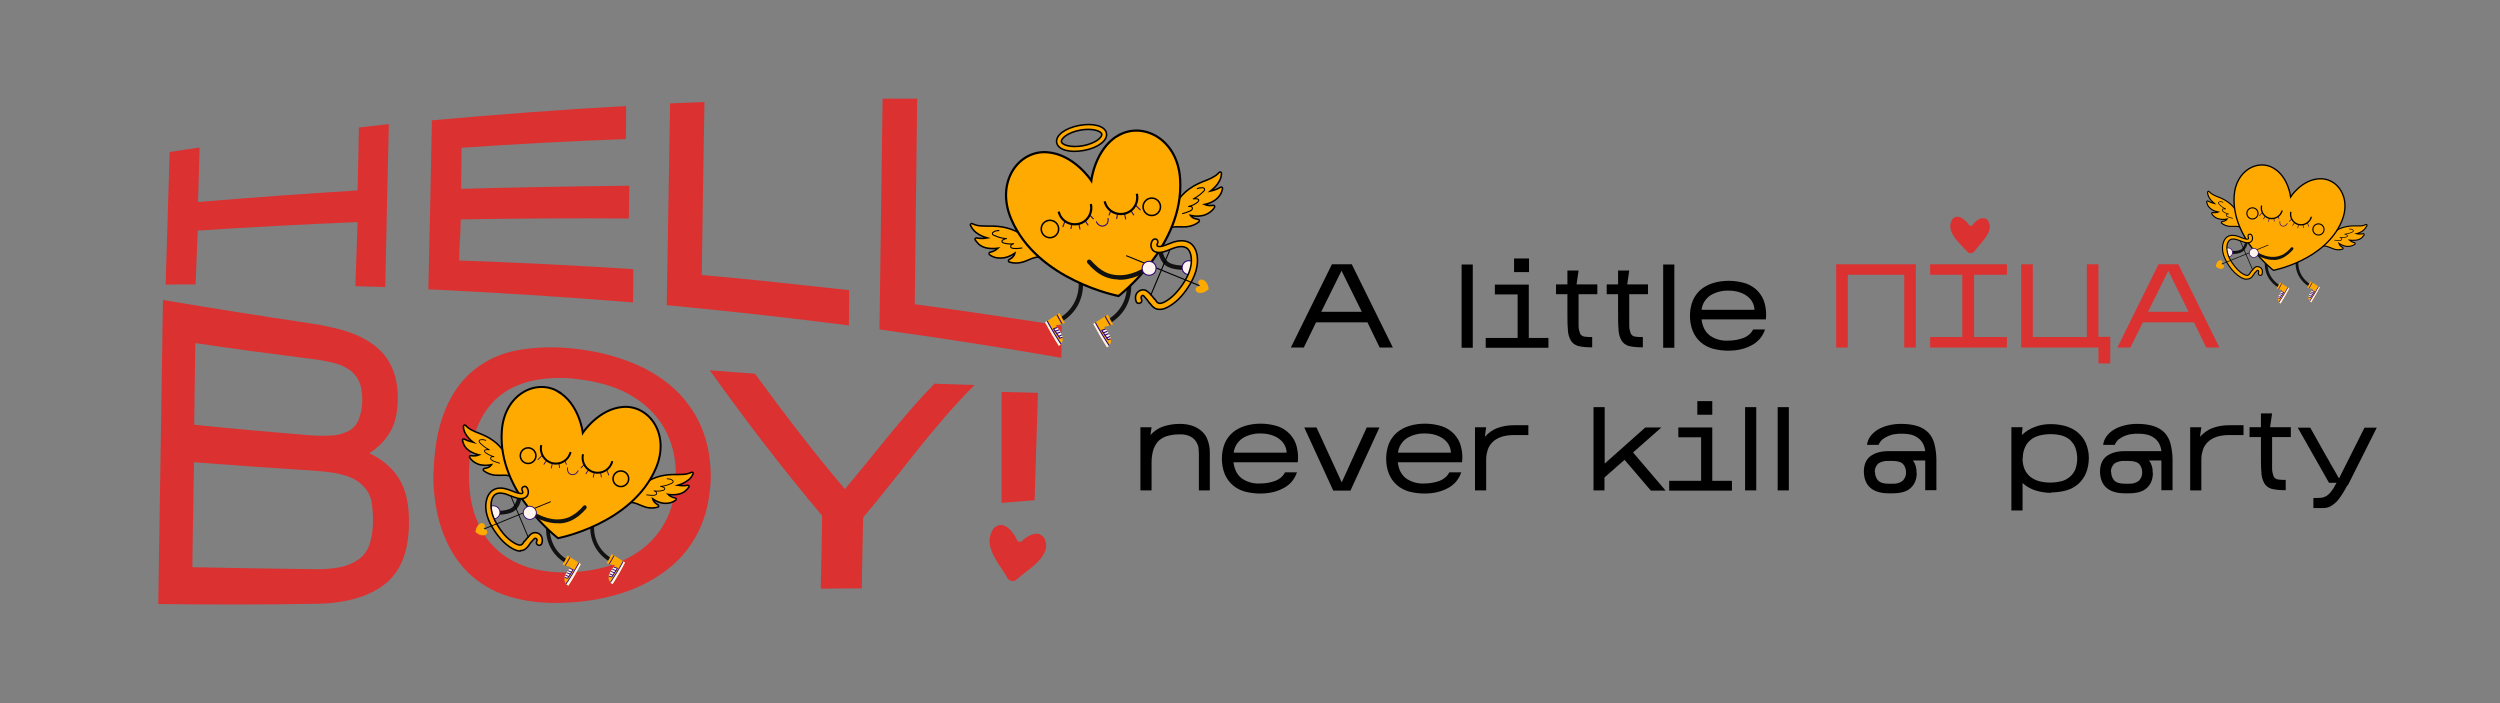 <?xml version="1.0" encoding="UTF-8"?>
<svg id="Layer_1" xmlns="http://www.w3.org/2000/svg" xmlns:xlink="http://www.w3.org/1999/xlink" version="1.1" viewBox="0 0 1120 315">
  <rect x="0" y="0" width="1120" height="315" fill="#808080" stroke="none"/>
  <!-- Generator: Adobe Illustrator 29.2.1, SVG Export Plug-In . SVG Version: 2.1.0 Build 116)  -->
  <defs>
    <style>
      .st0 {
        fill: #111;
      }

      .st1, .st2, .st3, .st4, .st5, .st6, .st7, .st8, .st9, .st10, .st11, .st12 {
        stroke-linecap: round;
        stroke-linejoin: round;
      }

      .st1, .st2, .st3, .st7, .st8, .st12 {
        fill: none;
      }

      .st1, .st2, .st3, .st9, .st10, .st11 {
        stroke: #2d0a76;
      }

      .st1, .st5, .st8, .st10 {
        stroke-width: .4px;
      }

      .st2, .st4, .st9, .st12 {
        stroke-width: .5px;
      }

      .st13, .st14, .st15, .st16, .st17, .st18, .st19 {
        fill: #fa0;
      }

      .st3, .st6, .st7, .st11 {
        stroke-width: .3px;
      }

      .st4, .st5, .st6 {
        fill: #ffb400;
      }

      .st4, .st5, .st6, .st7, .st8, .st14, .st12, .st15, .st16, .st17, .st18, .st19 {
        stroke: #000;
      }

      .st20 {
        fill: #db3131;
      }

      .st21 {
        clip-path: url(#clippath-1);
      }

      .st22 {
        clip-path: url(#clippath-3);
      }

      .st23 {
        clip-path: url(#clippath-4);
      }

      .st24 {
        clip-path: url(#clippath-2);
      }

      .st25 {
        clip-path: url(#clippath-5);
      }

      .st9, .st10, .st11 {
        fill: #fff3ed;
      }

      .st14 {
        stroke-width: 1px;
      }

      .st14, .st15, .st16, .st17, .st18, .st19 {
        stroke-miterlimit: 10;
      }

      .st15 {
        stroke-width: .6px;
      }

      .st16 {
        stroke-width: .5px;
      }

      .st17 {
        stroke-width: .7px;
      }

      .st18 {
        stroke-width: .9px;
      }

      .st19 {
        stroke-width: .7px;
      }

      .st26 {
        clip-path: url(#clippath);
      }
    </style>
    <clipPath id="clippath">
      <path class="st13" d="M474.4,155c-2.2-3.4-4.3-7-6.2-10.6,2-1.3,4.5-2.9,6.5-4.2.7,1.5,1.5,3,2.4,4.5-1.4.4-2.7.8-4.1,1.1.8.9,1.6,2,2.2,3.1.6,1.1,1.1,2.4.9,3.6-.2,1-.9,2-1.7,2.4Z"/>
    </clipPath>
    <clipPath id="clippath-1">
      <path class="st13" d="M496,155.7c-2.2-3.4-4.3-7-6.2-10.6,2-1.3,4.5-2.9,6.5-4.2.7,1.5,1.5,3,2.4,4.5-1.4.4-2.7.8-4.1,1.1.8.9,1.6,2,2.2,3.1.6,1.1,1.1,2.4.9,3.6-.2,1-.9,2-1.7,2.4Z"/>
    </clipPath>
    <clipPath id="clippath-2">
      <path class="st13" d="M274.4,261.7c2.1-3.1,3.9-6.4,5.6-9.7-1.8-1.2-4.1-2.7-6-3.8-.6,1.4-1.4,2.8-2.2,4.1,1.3.4,2.5.7,3.7,1-.7.8-1.4,1.9-2,2.8-.6,1-1,2.2-.8,3.3.2.9.8,1.8,1.6,2.2Z"/>
    </clipPath>
    <clipPath id="clippath-3">
      <path class="st13" d="M254.6,262.4c2.1-3.1,3.9-6.4,5.6-9.7-1.8-1.2-4.1-2.7-6-3.8-.6,1.4-1.4,2.8-2.2,4.1,1.3.4,2.5.7,3.7,1-.7.8-1.4,1.9-2,2.8-.6,1-1,2.2-.8,3.3.2.9.8,1.8,1.6,2.2Z"/>
    </clipPath>
    <clipPath id="clippath-4">
      <path class="st13" d="M1035.4,135.5c1.4-2.2,2.7-4.5,3.9-6.8-1.3-.8-2.9-1.9-4.2-2.7-.4,1-1,1.9-1.5,2.8.9.2,1.7.5,2.6.7-.5.6-1,1.3-1.4,2-.4.7-.7,1.5-.6,2.3.1.6.6,1.2,1.1,1.6Z"/>
    </clipPath>
    <clipPath id="clippath-5">
      <path class="st13" d="M1021.7,136c1.4-2.2,2.7-4.5,3.9-6.8-1.3-.8-2.9-1.9-4.2-2.7-.4,1-1,1.9-1.5,2.8.9.2,1.7.5,2.6.7-.5.6-1,1.3-1.4,2-.4.7-.7,1.5-.6,2.3.1.6.6,1.2,1.1,1.6Z"/>
    </clipPath>
  </defs>
  <path d="M589.6,144.4l-5.5,11.3h-5.8l18.4-37.3h8.9l18.4,37.3h-5.9l-5.5-11.3h-22.9ZM591.9,139.7h18.2l-9.1-18.4-9.1,18.4Z"/>
  <path d="M659.8,118.4v37.4h-5v-37.3h5Z"/>
  <path d="M693.7,151.4v4.4h-28.1v-4.4h14.3v-19.5h-10.2v-4.4h15.2v23.9h8.8ZM685,115.8v6.1h-6.7v-6.1h6.7Z"/>
  <path d="M713.2,155.6c-2.1,0-4.2-.1-6.2-.6-1.4-.4-2.6-1.3-3.3-2.5-.8-1.5-1.3-3.2-1.3-5-.2-2.1-.2-4.8-.2-8.1v-7.6h-5.1v-4.4h5.1v-6.2h5l-.9,6.2h9.3v4.4h-8.4v7.6c0,2.8,0,5,0,6.6,0,1.2.3,2.4.7,3.5.4.7,1.1,1.2,1.9,1.3,1.2.2,2.3.2,3.5.2v4.6Z"/>
  <path d="M735.9,155.6c-2.1,0-4.2-.1-6.2-.6-1.4-.4-2.6-1.3-3.3-2.5-.8-1.5-1.3-3.2-1.3-5-.2-2.1-.2-4.8-.2-8.1v-7.6h-5.1v-4.4h5.1v-6.2h5l-.9,6.2h9.3v4.4h-8.4v7.6c0,2.8,0,5,0,6.6,0,1.2.3,2.4.7,3.5.4.7,1.1,1.2,1.9,1.3,1.2.2,2.3.2,3.5.2v4.6Z"/>
  <path d="M750.1,118.4v37.4h-5v-37.3h5Z"/>
  <path d="M790.7,147.7c-.5,1.5-1.3,2.9-2.3,4.1-1.1,1.2-2.3,2.2-3.7,2.9-1.5.8-3.1,1.4-4.8,1.8-1.8.4-3.7.6-5.6.6-2.4,0-4.7-.3-7-.9-2-.6-3.8-1.5-5.4-2.9-1.5-1.3-2.7-3-3.5-4.9-.9-2.2-1.3-4.5-1.3-6.9,0-2.4.4-4.7,1.3-6.9.8-1.9,2.1-3.6,3.6-4.9,1.6-1.3,3.5-2.3,5.5-2.9,2.3-.7,4.6-1,7-1,2.6,0,5.2.4,7.7,1.2,2,.7,3.9,1.9,5.4,3.5,1.4,1.6,2.5,3.4,3,5.5.6,2.3.8,4.7.5,7.1h-28.8c.4,3.2,1.6,5.6,3.7,7.2,2.4,1.7,5.4,2.5,8.3,2.3,2.3,0,4.6-.4,6.8-1.2,1.8-.7,3.4-2,4.3-3.8h5.4ZM774.5,130.2c-2.9-.1-5.7.6-8.2,2.1-2.2,1.5-3.7,3.8-4,6.5h23.7c0-1.3-.4-2.5-1-3.6-.6-1.1-1.5-2-2.5-2.7-1.1-.8-2.3-1.3-3.6-1.7-1.4-.4-2.9-.6-4.4-.6h0Z"/>
  <path class="st20" d="M827.8,123.1v32.6h-5.2v-37.3h35.7v37.3h-5.2v-32.6h-25.3Z"/>
  <path class="st20" d="M899.1,151v4.7h-34.4v-4.7h14.4v-27.9h-14.4v-4.7h34.4v4.7h-14.7v27.9h14.7Z"/>
  <path class="st20" d="M945.4,150.9v11.9h-5.3v-7.1h-34.6v-37.3h5.2v32.6h24.2v-32.6h5.2v32.5h5.2Z"/>
  <path class="st20" d="M960,144.4l-5.6,11.3h-5.8l18.4-37.3h8.9l18.4,37.3h-5.9l-5.5-11.3h-22.8ZM962.3,139.7h18.2l-9.1-18.4-9.1,18.4Z"/>
  <path d="M542,219.7h-4.9c0,0,0-15.3,0-15.3,0-.9,0-2-.1-3.1,0-1.1-.4-2.2-1-3.2-.6-1.1-1.5-1.9-2.6-2.5-1.6-.8-3.3-1.1-5.1-1-1.7,0-3.3.2-4.9.6-1.4.3-2.7,1-3.9,1.9-1.2,1-2,2.4-2.6,3.8-.7,2-1,4.1-1,6.2v12.6h-5v-28.3h5c0,0-.5,3.5-.5,3.5,1.5-1.7,3.4-3,5.6-3.8,2.4-.8,4.9-1.2,7.5-1.2,1.9,0,3.7.2,5.5.8,1.6.5,3,1.3,4.3,2.4,1.2,1.1,2.2,2.4,2.7,4,.7,1.8,1,3.7,1,5.6v17Z"/>
  <path d="M581,211.7c-.5,1.5-1.3,2.9-2.3,4.1-1.1,1.2-2.3,2.2-3.7,2.9-1.5.8-3.1,1.4-4.8,1.8-1.8.4-3.7.6-5.6.6-2.4,0-4.7-.3-7-.9-2-.6-3.8-1.5-5.4-2.9-1.5-1.3-2.7-3-3.5-4.9-.9-2.2-1.3-4.5-1.3-6.9,0-2.4.4-4.7,1.3-6.9.8-1.9,2.1-3.6,3.6-4.9,1.6-1.3,3.5-2.3,5.5-2.9,2.3-.7,4.6-1,7-1,2.6,0,5.2.4,7.7,1.2,2,.7,3.9,1.9,5.4,3.5,1.4,1.6,2.5,3.4,3,5.5.6,2.3.8,4.7.5,7.1h-28.8c.4,3.2,1.6,5.6,3.7,7.2,2.4,1.7,5.4,2.5,8.3,2.3,2.3,0,4.6-.4,6.8-1.2,1.8-.7,3.4-2,4.3-3.8h5.4ZM564.9,194.2c-2.9-.1-5.7.6-8.2,2.1-2.2,1.5-3.7,3.8-4,6.5h23.7c0-1.3-.4-2.5-1-3.6-.6-1.1-1.5-2-2.5-2.7-1.1-.8-2.3-1.3-3.6-1.7-1.4-.4-2.9-.6-4.4-.6h0Z"/>
  <path d="M618,191.5l-13,28.3h-7.7l-13-28.3h5.5l11.3,24.6,11.2-24.6h5.5Z"/>
  <path d="M654.6,211.7c-.5,1.5-1.3,2.9-2.3,4.1-1.1,1.2-2.3,2.2-3.7,2.9-1.5.8-3.1,1.4-4.8,1.8-1.8.4-3.7.6-5.6.6-2.4,0-4.7-.3-7-.9-2-.6-3.8-1.5-5.4-2.9-1.5-1.3-2.7-3-3.5-4.9-.9-2.2-1.3-4.5-1.3-6.9,0-2.4.4-4.7,1.3-6.9.8-1.9,2.1-3.6,3.6-4.9,1.6-1.3,3.5-2.3,5.5-2.9,2.3-.7,4.6-1,7-1,2.6,0,5.2.4,7.7,1.2,2,.7,3.9,1.9,5.4,3.5,1.4,1.6,2.5,3.4,3,5.5.6,2.3.8,4.7.5,7.1h-28.8c.4,3.2,1.6,5.6,3.7,7.2,2.4,1.7,5.4,2.5,8.3,2.3,2.3,0,4.6-.4,6.8-1.2,1.8-.7,3.4-2,4.3-3.8h5.4ZM638.5,194.2c-2.9-.1-5.7.6-8.2,2.1-2.2,1.5-3.7,3.8-4,6.5h23.7c0-1.3-.4-2.5-1-3.6-.6-1.1-1.5-2-2.5-2.7-1.1-.8-2.3-1.3-3.6-1.7-1.4-.4-2.9-.6-4.4-.6Z"/>
  <path d="M678.2,194.9c-1.7,0-3.3.2-4.9.6-1.4.4-2.7,1-3.9,1.9-1.1.9-2,2-2.6,3.3-.6,1.6-1,3.3-1,5v14h-5v-28.3h5l-.6,4.3c1.5-1.7,3.4-3.1,5.5-3.9,2.4-.9,4.9-1.3,7.5-1.3h6.5v4.4h-6.5Z"/>
  <path d="M718.9,219.7h-5c0,0,0-37.3,0-37.3h5v25.3l18.2-16.2h7.2l-12.7,11.2,14.6,17.1h-6.6l-11.8-13.8-9,7.9v5.8Z"/>
  <path d="M775.9,215.4v4.4h-28.1v-4.4h14.3v-19.5h-10.2v-4.4h15.2v23.9h8.8ZM767.1,179.7v6.1h-6.7v-6.1h6.7Z"/>
  <path d="M786.8,182.3v37.4h-5v-37.3h5Z"/>
  <path d="M801.4,182.3v37.4h-5v-37.3h5Z"/>
  <path d="M858.7,211.8c0,3-1,5.3-2.8,6.9-1.8,1.6-4.5,2.3-8,2.3h-1.8c-3.5,0-6.2-.8-8.1-2.4-1.9-1.6-2.9-4-3-7.2,0-3.2,1-5.5,2.9-7,2-1.5,4.7-2.3,8.2-2.3h16.4c-.1-1.4-.6-2.7-1.3-3.9-.7-1-1.5-1.8-2.5-2.4-1-.6-2-1-3.1-1.2-1-.2-2.1-.3-3.1-.3h-.5c-1,0-2,0-3,.2-1,.1-2,.4-3,.8-.9.4-1.8.9-2.6,1.5-.8.7-1.4,1.5-1.8,2.5h-5.2c.2-1.4.7-2.7,1.5-3.8.9-1.2,2-2.2,3.3-3,1.5-.9,3.1-1.5,4.7-1.9,1.9-.5,3.8-.7,5.7-.7h.4c2.4,0,4.8.3,7.1,1,1.8.6,3.5,1.6,4.8,2.9,1.3,1.4,2.2,3.1,2.7,5,.6,2.4.9,4.8.9,7.2v13.6h-5v-13.3h-5.5c1.1,1.5,1.7,3.4,1.6,5.4ZM840,211.5c0,1.4.5,2.8,1.5,3.9,1,.9,2.5,1.3,4.6,1.3h1.8c1.6.1,3.2-.3,4.5-1.3,1-1,1.6-2.4,1.5-3.9,0-1.4-.5-2.8-1.5-3.8-.9-.8-2.5-1.2-4.6-1.2h-1.8c-1.6-.1-3.3.3-4.6,1.2-1,1-1.6,2.4-1.5,3.8h0Z"/>
  <path d="M918.9,220.8c-2.4,0-4.8-.4-7.1-1.1-2.1-.7-4.1-1.8-5.7-3.3v12.3h-5v-37.3h5l-.3,3.5c1.6-1.6,3.6-2.8,5.7-3.6,2.3-.9,4.7-1.3,7.2-1.3,2.3,0,4.5.3,6.7.9,2,.6,3.8,1.5,5.4,2.8,1.5,1.3,2.8,2.9,3.6,4.7.9,2.1,1.4,4.4,1.4,6.7,0,2.4-.4,4.7-1.3,6.9-.8,1.9-2,3.5-3.5,4.9-1.6,1.3-3.4,2.3-5.3,2.8-2.2.6-4.4.9-6.7.9ZM906.1,205.4c0,1.7.3,3.4,1,5,.6,1.3,1.5,2.4,2.6,3.3,1.2.9,2.5,1.5,3.9,1.9,1.6.4,3.3.6,4.9.6,1.6,0,3.3-.2,4.9-.6,1.4-.3,2.7-1,3.8-1.9,1.1-.9,1.9-2,2.5-3.3.6-1.6.9-3.3.9-5,0-1.7-.3-3.4-.9-5-.5-1.3-1.4-2.4-2.4-3.4-1.1-.9-2.4-1.5-3.7-1.9-1.6-.4-3.2-.6-4.9-.6-1.7,0-3.4.2-5,.6-1.4.4-2.8,1-3.9,1.9-1.1.9-2,2-2.6,3.4-.7,1.6-1,3.2-1,4.9h0Z"/>
  <path d="M964.5,211.8c0,3-1,5.3-2.8,6.9s-4.5,2.3-8,2.3h-1.8c-3.5,0-6.2-.8-8.1-2.4-1.9-1.6-2.9-4-3-7.2,0-3.2,1-5.5,2.9-7,2-1.5,4.7-2.3,8.2-2.3h16.4c-.1-1.4-.6-2.7-1.3-3.9-.7-1-1.5-1.8-2.5-2.4-1-.6-2-1-3.1-1.2-1-.2-2.1-.3-3.1-.3h-.5c-1,0-2,0-3,.2-1,.1-2,.4-3,.8-.9.4-1.8.9-2.6,1.5-.8.7-1.4,1.5-1.8,2.5h-5.2c.2-1.4.7-2.7,1.5-3.8.9-1.2,2-2.2,3.3-3,1.5-.9,3.1-1.5,4.7-1.9,1.9-.5,3.8-.7,5.7-.7h.4c2.4,0,4.8.3,7.1,1,1.8.6,3.5,1.6,4.8,2.9,1.3,1.4,2.2,3.1,2.7,5,.6,2.4.9,4.8.9,7.2v13.6h-5v-13.3h-5.5c1.1,1.5,1.7,3.4,1.6,5.4ZM945.8,211.5c0,1.4.5,2.8,1.5,3.9,1,.9,2.5,1.3,4.6,1.3h1.8c1.6.1,3.2-.3,4.5-1.3,1-1,1.6-2.4,1.5-3.9,0-1.4-.5-2.8-1.5-3.8-.9-.8-2.5-1.2-4.6-1.2h-1.8c-1.6-.1-3.3.3-4.6,1.2-1,1-1.6,2.4-1.5,3.8h0Z"/>
  <path d="M998.6,194.9c-1.7,0-3.3.2-4.9.6-1.4.4-2.7,1-3.9,1.9-1.1.9-2,2-2.6,3.3-.6,1.6-1,3.3-1,5v14h-5v-28.3h5l-.6,4.3c1.5-1.7,3.4-3.1,5.5-3.9,2.4-.9,4.9-1.3,7.5-1.3h6.5v4.4h-6.5Z"/>
  <path d="M1023.9,219.6c-2.1,0-4.2-.1-6.2-.6-1.4-.4-2.6-1.3-3.3-2.5-.8-1.5-1.3-3.2-1.3-5-.2-2.1-.2-4.8-.2-8.1v-7.6h-5.1v-4.4h5.1v-6.2h5l-.9,6.2h9.3v4.4h-8.4v7.6c0,2.8,0,5,0,6.6,0,1.2.3,2.4.7,3.5.4.7,1.1,1.2,1.9,1.3,1.2.2,2.3.2,3.5.2v4.6Z"/>
  <path d="M1051.6,217.4c-1.1,2.2-2.4,4.3-3.9,6.3-.9,1.2-2.1,2.2-3.4,3-1,.6-2.2.9-3.4.9-1.2,0-2.5,0-4,0h-.5v-4.5c1.3,0,2.4,0,3.3-.1.8,0,1.6-.3,2.4-.7.8-.5,1.5-1.1,2.1-1.9.9-1.1,1.7-2.4,2.3-3.6l.3-.5h-3.4l-14-24.7h5.6c2.2,3.9,4.2,7.5,6,10.7.8,1.4,1.5,2.7,2.3,4,.7,1.3,1.4,2.6,2.1,3.7.6,1.1,1.2,2.1,1.6,2.8.4.8.7,1.3.9,1.5l11.4-22.7h5.5l-13,25.9Z"/>
  <g>
    <g>
      <path class="st20" d="M88.6,103.4c-.4,11.7-.6,12.3-1,24-5.3,0-8,0-13.4.1.6-19.8,1.2-39.7,1.8-59.4,5.3-.9,8-1.2,13.4-2-.2,9.7-.4,14.7-.7,24.4,23.8-2,47.6-3.7,71.5-5.2.2-11.2.4-16.9.6-28.2,5.3-.6,8-.9,13.4-1.5-.6,24.4-1.1,48.7-1.6,73-5.3-.2-8.1-.2-13.4-.4.4-13.6.6-15.2,1-28.7-23.9,1-47.7,2.2-71.6,3.8Z"/>
      <path class="st20" d="M283.7,120.6c0,4.4,0,10.5-.1,14.9-30.6-2.5-61-4.4-91.7-5.9.6-25.3,1.1-50.4,1.6-75.7,29-2.6,57.9-4.8,87-6.4,0,4.4,0,10.4-.1,14.8-24.5.9-49.1,2.2-73.6,3.9-.1,8.4-.1,10-.2,18.4,20-.6,55.4-1.2,75.3-1.4,0,4.3-.1,10.5-.2,14.7-20-.2-55.4,0-75.3.4-.2,11-.5,7.5-.7,18.4,26.1.9,52.1,2.2,78.2,3.9Z"/>
      <path class="st20" d="M380.4,130c0,5.1,0,10.7-.1,15.8-27.1-3.5-54.4-6.5-81.6-9.1.5-30.1,1-60.3,1.5-90.4,5.3-.2,10-.4,15.4-.6-.4,26.9-.9,50.7-1.2,77.5,22.6,2,43.4,4.3,66.1,6.8Z"/>
      <path class="st20" d="M475.6,145.9c0,5.8-.1,8.6-.1,14.4-27.1-4.7-54.2-8.9-81.5-12.7.5-34.5.9-68.9,1.4-103.4h15.5c-.4,30.7-.7,61.4-1.1,92.1,22.7,3,43.1,6.2,65.8,9.6Z"/>
    </g>
    <g>
      <path class="st20" d="M183.2,235.1c-.2,12.3-3.8,21.1-10.8,26.6s-17.3,8.6-30.7,8.8c-23.5.4-47.2.4-70.8.1.7-45.4,1.4-90.9,2.1-136.2,22.1,3.7,44.1,7.2,66.3,10.5,5.9.9,11.3,2.1,16.2,3.6,4.8,1.6,8.9,3.7,12.3,6.3,3.5,2.7,6,5.9,7.8,9.9,1.8,3.9,2.7,8.8,2.6,14.5-.1,6.2-1.4,11.1-3.7,14.8s-5.4,6.8-9.1,9c5.9,2.8,10.5,6.7,13.4,11.5,3.2,5.2,4.6,12,4.4,20.7ZM87.1,190.3c16.6,1.7,33.4,3.2,50.2,4.6,4.4.4,8.1.4,11.2.2,3.1-.1,5.7-1,7.8-2.1,2-1.1,3.5-2.8,4.4-5.1s1.6-5.1,1.6-8.5-.4-6.3-1.5-8.6c-1-2.2-2.6-4.1-4.7-5.4-2.1-1.4-4.7-2.5-7.8-3.1-3.1-.7-6.8-1.4-11-1.8-16.6-2.1-33.2-4.3-49.8-6.8-.1,12.3-.4,24.4-.5,36.6ZM86.2,254.1c18.6.4,37.2.7,55.8.9,5.2,0,9.4-.5,12.7-1.5,3.2-1,5.8-2.5,7.6-4.3s3.1-4.2,3.7-6.9c.7-2.6,1.1-5.5,1.1-8.8s-.2-6.3-.7-8.9-1.7-4.8-3.6-6.8-4.3-3.5-7.6-4.6c-3.3-1.1-7.6-1.8-12.9-2.2-18.5-1.2-36.9-2.5-55.4-3.9-.2,15.7-.6,31.3-.7,47Z"/>
      <path class="st20" d="M194.3,209.7c.5-10.6,2.3-19.6,5.5-26.9,3.2-7.4,7.5-13.2,13.1-17.5,5.5-4.3,12-7.2,19.5-8.5s15.8-1.6,24.9-.6,17.4,3,24.8,5.9c7.4,2.8,13.8,6.7,19.1,11.3,5.3,4.7,9.5,10.2,12.5,16.8s4.6,14.1,4.7,22.6v2.5c-.5,8.6-2.2,16.2-5.4,22.6-3.2,6.5-7.5,12-13.1,16.5-5.5,4.4-12,8.1-19.5,10.7-7.5,2.6-15.9,4.3-25,4.8-9.1.6-17.5,0-24.9-2-7.4-1.8-13.8-5.2-19.2-9.9-5.3-4.7-9.5-10.8-12.5-18.4-3-7.5-4.6-16.5-4.7-26.9.2-1.2.2-1.8.2-3.1ZM257,169.6c-7-.6-13.4-.2-19.1,1.1-5.8,1.4-10.6,3.7-14.7,7.2-4.1,3.5-7.2,8-9.5,13.7-2.2,5.7-3.5,12.5-3.6,20.3-.1,7.5.9,14.2,3,19.8s5.1,10.5,9.1,14.2c3.9,3.7,8.8,6.5,14.5,8.3,5.7,1.7,12.1,2.5,19.1,2.2,7-.4,13.4-1.5,19.1-3.6,5.8-2.1,10.7-4.9,14.8-8.5s7.2-7.9,9.5-12.9c2.2-5.1,3.5-10.8,3.6-17.5.1-6.5-.9-12.3-3-17.5-2.1-5.2-5.2-9.6-9.1-13.3-3.9-3.7-8.8-6.8-14.4-9.1-5.9-2.2-12.3-3.7-19.4-4.3Z"/>
      <path class="st20" d="M367.7,263.7c.1-5.9.6-26.6.6-32.7-17.8-21.1-34.4-42.8-50.3-65.1,7.3.6,13.1,1,20.2,1.5,12.9,17.6,26.1,35,40.3,51.7,13.6-16,25.4-32.1,40.1-47.2,7.2.2,10.7.4,18,.6-18.7,18.6-32.9,39.3-49.9,59.3-.1,5.7-.6,26.1-.6,31.8"/>
      <path class="st20" d="M465,176c-.5,16-1,32.1-1.5,48.1-5.9.5-8.9.7-14.8,1.2v-49.7c6.5.1,9.9.2,16.3.4ZM466.1,239.4c-1.2-.5-2.7-.4-4.3.3-1.4.6-2.9,1.5-4,2.7-.3.3-.7.4-1.2.3-.4,0-.8-.4-1-.8-.3-.7-.7-1.4-1.1-2.1-2-2.9-3.8-4.4-5.8-4.6-1.3-.1-2.6.5-3.6,1.6,0,0,0,0,0,0-.6.8-1,1.7-1.3,2.6h0c-1.8,5.3,1.8,10.7,5,15.5.9,1.4,1.8,2.6,2.4,3.9.4.8,1.2,1.3,2,1.5.3,0,.6,0,.8,0,.6,0,1.1-.4,1.6-.8,1.1-1,2.5-2.1,3.9-3.2.4-.3.8-.6,1.3-1,3.7-2.9,7.7-6.4,7.9-10.8,0,0,0,0,0,0-.1-3.3-1.5-4.5-2.7-4.9Z"/>
    </g>
  </g>
  <g>
    <path class="st0" d="M530.4,120.9c-1,0-2,0-3-.2-1.6-.2-3.7-.6-5.4-1.9-1.6-1.3-2.4-3.3-2.9-4.9-.8-2.5-1.2-8-1.2-10.2h1.9c0,2.6.5,7.5,1.2,9.6.4,1.3,1,3,2.3,4,1.2,1,3,1.3,4.3,1.5,1.8.2,3.6.2,5.3,0l.2,1.9c-.9,0-1.8.1-2.7.1Z"/>
    <path class="st9" d="M530.8,122.4c1.4,1,3.4.8,4.4-.6,1-1.4.8-3.4-.6-4.4-1.4-1-3.4-.8-4.4.6s-.8,3.4.6,4.4Z"/>
    <path class="st17" d="M526.3,92.5c2.1-5.1,6.8-8.7,11.8-10.8,1.7-.7,3.5-1.3,5.1-2.2,1.1-.6,2.2-1.3,3-2.3.4-.4,1.1-.1,1,.5,0,1.3-.4,2.6-1.1,3.7-.9,1.7-2.3,3-3.8,4.2,1.5-.3,3.1-.9,4.5-1.7.5-.3,1,.1.9.6-.2.8-.4,1.6-.8,2.3-.7,1.3-1.8,2.4-3.1,3.2-1.3.8-2.7,1.3-4.2,1.6,1.1.5,2.6.6,3.9.4.5-.1.9.5.6.9-.9,1.5-2.4,2.6-4.1,3.3-2.1.8-4.5.8-6.7.3.5.7,1.3,1.3,2.2,1.5.4.1.9.2,1.3.3.5,0,.7.7.3,1.1-1.6,1.3-3.5,2-5.6,2.2-1.5.1-3,0-4.4,0s-3,.3-4.2,1.1"/>
    <path class="st12" d="M536.4,84.5c.7-.3,1.5-.4,2.3-.4.4,0,.8.2.9.5.2.4-.1.9-.5,1.2-1.3,1.3-2.8,2.5-4.5,3.3.6-.1,1.1-.1,1.7,0,.2,0,.4,0,.6.3.2.2.2.5,0,.7-.1.2-.3.4-.5.6-1.2.9-2.5,1.5-3.9,1.8.3,0,.7,0,1,0,.3,0,.6.3.7.7.1.6-.4,1-1,1.3-1.1.5-2.3.9-3.4,1.2"/>
    <path class="st17" d="M459.9,107c-3.8-3.9-9.5-5.6-15-5.7-1.9,0-3.7,0-5.6-.1-1.3-.1-2.5-.4-3.7-1-.5-.3-1.1.3-.8.8.6,1.2,1.4,2.3,2.4,3.1,1.5,1.2,3.3,2,5.1,2.5-1.5.3-3.2.3-4.8,0-.5,0-.9.5-.6.9.5.7,1,1.3,1.6,1.9,1.1,1,2.6,1.6,4.1,1.8s3,.2,4.5,0c-.9.8-2.2,1.6-3.5,1.8-.5,0-.7.8-.3,1.1,1.4,1.1,3.2,1.6,5,1.5,2.3,0,4.5-.9,6.4-2.2-.2.9-.8,1.7-1.5,2.2-.4.3-.7.5-1.1.7-.5.3-.4,1,.1,1.1,1.9.6,4,.6,6,0,1.4-.4,2.7-1.1,4.1-1.6,1.4-.5,2.9-.9,4.3-.5"/>
    <path class="st12" d="M447.5,103.3c-.8,0-1.6.1-2.2.5-.3.2-.7.4-.7.8,0,.5.4.8.9.9,1.7.8,3.5,1.3,5.4,1.4-.6,0-1.1.3-1.6.6-.2.1-.4.2-.4.4,0,.2,0,.5.2.7.2.2.4.2.7.3,1.4.4,2.9.5,4.3.3-.3.1-.6.2-.9.4-.3.2-.4.5-.4.9,0,.6.8.8,1.4.8,1.2.1,2.4,0,3.6-.2"/>
    <path class="st0" d="M472.8,145.5l-.7-1.8c3.7-1.4,7-4.2,8.9-7.6,2-3.5,2.7-7.7,2-11.6l1.9-.3c.8,4.4,0,9-2.2,12.9-2.2,3.8-5.8,6.9-10,8.5Z"/>
    <g>
      <path class="st13" d="M474.4,155c-2.2-3.4-4.3-7-6.2-10.6,2-1.3,4.5-2.9,6.5-4.2.7,1.5,1.5,3,2.4,4.5-1.4.4-2.7.8-4.1,1.1.8.9,1.6,2,2.2,3.1.6,1.1,1.1,2.4.9,3.6-.2,1-.9,2-1.7,2.4Z"/>
      <g class="st26">
        <path class="st9" d="M473.8,157c.9-.3,1.8-.8,2.5-1.4-2.7-4-5.2-8.1-7.5-12.4-.6.3-1,.7-1.6,1.1"/>
        <path class="st9" d="M474.3,146.5c-.8.3-1.5.5-2.3.8l2.8,4.2c.9-.3,1.7-.6,2.7-.7"/>
        <path class="st2" d="M472.7,148.4c.8-.2,1.6-.6,2.3-.9"/>
        <path class="st2" d="M473.4,149.4c.8-.3,1.6-.6,2.4-.9"/>
        <path class="st2" d="M474.2,150.7c.8-.3,1.6-.7,2.3-1.1"/>
        <path class="st2" d="M473.1,140.2c1.2,2.4,2.6,4.7,4,7"/>
      </g>
    </g>
    <path class="st0" d="M494.4,146.2l-.7-1.8c3.7-1.4,7-4.2,8.9-7.6,2-3.5,2.7-7.7,2-11.6l1.9-.3c.8,4.4,0,9-2.2,12.9-2.2,3.8-5.8,6.9-10,8.5Z"/>
    <g>
      <path class="st13" d="M496,155.7c-2.2-3.4-4.3-7-6.2-10.6,2-1.3,4.5-2.9,6.5-4.2.7,1.5,1.5,3,2.4,4.5-1.4.4-2.7.8-4.1,1.1.8.9,1.6,2,2.2,3.1.6,1.1,1.1,2.4.9,3.6-.2,1-.9,2-1.7,2.4Z"/>
      <g class="st21">
        <path class="st9" d="M495.4,157.7c.9-.3,1.8-.8,2.5-1.4-2.7-4-5.2-8.1-7.5-12.4-.6.3-1,.7-1.6,1.1"/>
        <path class="st9" d="M495.9,147.2c-.8.3-1.5.5-2.3.8l2.8,4.2c.9-.3,1.7-.6,2.7-.7"/>
        <path class="st2" d="M494.3,149.1c.8-.2,1.6-.6,2.3-.9"/>
        <path class="st2" d="M495,150.1c.8-.3,1.6-.6,2.4-.9"/>
        <path class="st2" d="M495.8,151.4c.8-.3,1.6-.7,2.3-1.1"/>
        <path class="st2" d="M494.7,140.9c1.2,2.4,2.6,4.7,4,7"/>
      </g>
    </g>
    <path class="st14" d="M501,60.6c-10.5,6.2-12.1,20.3-12.1,20.3,0,0-7.8-11.9-19.9-12.7-12.6-.9-23.1,13.2-16,29.9,11.7,27.6,48.1,34.5,48.1,34.5,0,0,29.5-22.4,27.6-52.3-1.1-18.1-16.8-26-27.7-19.6Z"/>
    <line class="st2" x1="483" y1="98.8" x2="483.8" y2="102.6"/>
    <path class="st2" d="M479.8,102.4c.3-1.6.5-3.1.8-4.7"/>
    <path class="st2" d="M476.2,101.5c.5-1.4,1.1-2.9,1.6-4.3"/>
    <path class="st2" d="M487.4,100.8c-.9-1.3-1.7-2.7-2.6-4"/>
    <path class="st2" d="M489.8,98c-1.1-1.1-1.6-1.7-2.7-2.8"/>
    <path class="st14" d="M488.7,91.4c.9,4-1.5,8-5.5,8.9-4,.9-8-1.5-8.9-5.5"/>
    <line class="st2" x1="503.5" y1="94.3" x2="504.3" y2="98.1"/>
    <path class="st2" d="M500.3,97.9c.3-1.6.5-3.1.8-4.7"/>
    <path class="st2" d="M496.9,96.3c.5-1.4.8-2.2,1.4-3.6"/>
    <path class="st2" d="M507.9,96.3c-.9-1.3-1.7-2.7-2.6-4"/>
    <path class="st2" d="M510.8,94c-1.1-1.1-2.2-2.2-3.2-3.3"/>
    <path class="st14" d="M509.3,86.8c.9,4-1.5,8-5.5,8.9-4,.9-8-1.5-8.9-5.5"/>
    <circle class="st17" cx="470.5" cy="103" r="3.9" transform="translate(-.3 204.8) rotate(-24.6)"/>
    <circle class="st17" cx="515.7" cy="92.3" r="3.9" transform="translate(165.8 482.3) rotate(-58.2)"/>
    <path class="st2" d="M491.2,99.4s1.1,2.4,3.3,1.8c2.4-.6,1.9-3.3,1.9-3.3"/>
    <path class="st17" d="M485.6,67.4c-6.4,1.2-11.6-.3-12.2-3.5s3.7-6.5,10.1-7.7c6.4-1.2,11.6.3,12.2,3.5.6,3.2-3.7,6.5-10.1,7.7ZM483.9,58.3c-5.6,1.1-8.6,3.7-8.4,5.2.3,1.4,4.1,2.8,9.7,1.8,5.6-1.1,8.6-3.7,8.4-5.2-.3-1.4-4.1-2.8-9.7-1.8Z"/>
    <path class="st17" d="M519.5,138.6c-.6,0-1.2-.1-1.7-.3-1.2-.5-2-1.6-2.7-2.5h-.1c-.7-1.1-1.5-2-2.3-2.9-.1-.2-.4-.4-.5-.5-.2-.1-.6,0-.8.3-.2.3-.3.9,0,1.4.3.7,0,1.5-.7,1.7-.7.3-1.5,0-1.7-.7-.5-1.4-.4-2.9.4-3.9,1-1.3,2.8-1.7,4.1-1,.5.3.9.7,1.3,1,.9.9,1.7,1.9,2.5,2.9h.1c.5.8,1,1.5,1.6,1.7.7.3,1.7,0,2.9-.6,2.9-1.6,5.5-4.2,8-7.9,3.1-4.6,4.3-8.8,3.7-12.5-.2-1-.6-2.8-2-3.7-1.6-1-3.8-.6-5-.2-.7.2-1.5.5-2.2.8-1.2.5-2.5,1-3.9,1.3-1.8.3-3.3,0-4.1-1-1.1-1.3-.9-3.1-.1-4.3.4-.6,1.2-.8,1.8-.5.6.4.8,1.2.5,1.8-.3.4-.3,1-.1,1.2.2.2.8.3,1.6.2,1.1-.2,2.3-.7,3.4-1.1.8-.3,1.6-.6,2.4-.9,2-.6,4.9-1,7.3.5,1.6,1.1,2.7,3,3.1,5.5.7,4.4-.7,9.3-4.1,14.4-2.7,4.1-5.6,6.9-8.9,8.7-1.3.7-2.5,1.1-3.5,1.1Z"/>
    <line class="st4" x1="524.2" y1="111.7" x2="515.6" y2="132.1"/>
    <line class="st12" x1="504.7" y1="114.6" x2="537.4" y2="128"/>
    <path class="st13" d="M536.8,126.4c0,.9.8,1.7.8,1.7,0,0-1.1,0-1.7.8-.6.8-.1,2.1,1.3,2.3,2.3.4,4.3-1.7,4.3-1.7,0,0-.2-2.9-2.2-4-1.2-.7-2.4,0-2.5,1Z"/>
    <path class="st0" d="M500.8,125.2c-2,0-4-.5-5.8-1.2-3.3-1.4-5.9-3.9-7.8-6.1-.4-.4-.3-1,.1-1.4h0c.4-.3,1-.3,1.4.1,1.8,2,4.1,4.3,7.1,5.6,2.7,1.1,5.8,1.4,9,.8,2.8-.5,5.6-1.7,8.7-3.5l1,1.7c-3.2,2-6.3,3.2-9.3,3.8-1.5.3-3,.4-4.4.3Z"/>
    <path class="st9" d="M512.9,122.7c1.4,1,3.4.8,4.4-.6,1-1.4.8-3.4-.6-4.4-1.4-1-3.4-.8-4.4.6-1,1.4-.8,3.4.6,4.4Z"/>
  </g>
  <g>
    <path class="st0" d="M223.2,230.6c.9,0,1.8,0,2.7-.2,1.5-.2,3.4-.5,4.9-1.8,1.5-1.2,2.2-3,2.6-4.5.7-2.3,1.1-7.3,1.1-9.3h-1.8c0,2.4-.5,6.9-1.1,8.8-.4,1.2-1,2.7-2.1,3.7-1.1.9-2.7,1.2-4,1.4-1.6.2-3.3.2-4.9,0l-.2,1.8c.8,0,1.7.1,2.5.1Z"/>
    <path class="st10" d="M222.8,231.9c-1.3,1-3.1.7-4.1-.6-1-1.3-.7-3.1.6-4.1,1.3-1,3.1-.7,4.1.6s.7,3.1-.6,4.1Z"/>
    <path class="st19" d="M226.9,204.6c-1.9-4.6-6.2-8-10.8-9.9-1.6-.7-3.2-1.2-4.7-2-1-.5-2-1.2-2.8-2.1-.3-.4-1-.1-1,.4,0,1.2.4,2.4,1,3.4.9,1.5,2.1,2.8,3.5,3.8-1.3-.3-2.8-.8-4.1-1.5-.4-.2-.9.1-.8.6.2.7.4,1.5.7,2.1.6,1.2,1.7,2.2,2.9,2.9,1.2.7,2.5,1.2,3.8,1.5-1,.4-2.4.6-3.6.3-.5,0-.8.4-.6.8.8,1.4,2.2,2.4,3.7,3,1.9.7,4.1.7,6.1.3-.5.7-1.2,1.2-2,1.4-.4.1-.8.2-1.2.3-.5,0-.7.7-.3,1,1.5,1.1,3.2,1.8,5.1,2,1.3.1,2.7,0,4.1,0s2.8.2,3.9,1"/>
    <path class="st8" d="M217.6,197.3c-.6-.3-1.4-.4-2.1-.3-.3,0-.7.1-.8.4-.2.4.1.8.4,1.1,1.2,1.2,2.6,2.3,4.1,3-.5-.1-1-.1-1.5,0-.2,0-.4,0-.5.2-.2.2-.1.5,0,.7.1.2.3.4.5.5,1.1.8,2.3,1.4,3.6,1.7-.3,0-.6,0-.9,0-.3,0-.5.3-.6.6-.1.5.4.9.9,1.2,1,.5,2.1.8,3.1,1.1"/>
    <path class="st19" d="M287.6,217.8c3.5-3.6,8.7-5.1,13.7-5.2,1.7,0,3.4,0,5.1-.1,1.2-.1,2.3-.4,3.4-.9.5-.2,1,.3.7.7-.5,1.1-1.2,2.1-2.2,2.8-1.4,1.1-3,1.8-4.6,2.3,1.3.2,2.9.3,4.4,0,.5,0,.8.5.5.8-.4.6-.9,1.2-1.5,1.7-1,.9-2.4,1.4-3.7,1.6s-2.7.2-4.1,0c.8.8,2,1.4,3.2,1.6.5,0,.6.7.2,1-1.3,1-2.9,1.4-4.5,1.4-2.1,0-4.1-.8-5.8-2,.2.8.7,1.5,1.4,2,.3.3.7.5,1,.7.4.2.4.9-.1,1-1.8.5-3.7.5-5.5,0-1.3-.4-2.5-1-3.8-1.5-1.3-.5-2.7-.8-4-.5"/>
    <path class="st8" d="M298.9,214.5c.7,0,1.4.1,2.1.5.3.2.6.4.6.7,0,.4-.4.7-.8.9-1.6.7-3.2,1.2-4.9,1.3.5,0,1,.3,1.5.5.2,0,.3.2.4.4,0,.2,0,.5-.2.6-.2.2-.4.2-.6.3-1.3.4-2.6.4-4,.2.3,0,.6.2.8.4.2.2.4.5.4.8,0,.5-.7.7-1.2.8-1.1,0-2.2,0-3.3-.2"/>
    <path class="st0" d="M275.8,253l.6-1.7c-3.4-1.3-6.4-3.8-8.2-7-1.8-3.2-2.5-7-1.8-10.6l-1.7-.3c-.7,4,0,8.3,2,11.8,2,3.5,5.3,6.3,9.1,7.7Z"/>
    <g>
      <path class="st13" d="M274.4,261.7c2.1-3.1,3.9-6.4,5.6-9.7-1.8-1.2-4.1-2.7-6-3.8-.6,1.4-1.4,2.8-2.2,4.1,1.3.4,2.5.7,3.7,1-.7.8-1.4,1.9-2,2.8-.6,1-1,2.2-.8,3.3.2.9.8,1.8,1.6,2.2Z"/>
      <g class="st24">
        <path class="st10" d="M274.9,263.5c-.8-.3-1.6-.7-2.3-1.3,2.5-3.7,4.8-7.4,6.9-11.3.5.3.9.7,1.4,1"/>
        <path class="st10" d="M274.5,253.9c.7.2,1.4.5,2.1.7l-2.5,3.9c-.8-.3-1.6-.5-2.4-.7"/>
        <path class="st1" d="M275.9,255.6c-.7-.2-1.4-.5-2.1-.9"/>
        <path class="st1" d="M275.3,256.6c-.7-.3-1.5-.5-2.2-.8"/>
        <path class="st1" d="M274.5,257.7c-.7-.3-1.4-.6-2.1-1"/>
        <path class="st1" d="M275.5,248.1c-1.1,2.2-2.4,4.3-3.7,6.4"/>
      </g>
    </g>
    <path class="st0" d="M256,253.6l.6-1.7c-3.4-1.3-6.4-3.8-8.2-7-1.8-3.2-2.5-7-1.8-10.6l-1.7-.3c-.7,4,0,8.3,2,11.8,2,3.5,5.3,6.3,9.1,7.7Z"/>
    <g>
      <path class="st13" d="M254.6,262.4c2.1-3.1,3.9-6.4,5.6-9.7-1.8-1.2-4.1-2.7-6-3.8-.6,1.4-1.4,2.8-2.2,4.1,1.3.4,2.5.7,3.7,1-.7.8-1.4,1.9-2,2.8-.6,1-1,2.2-.8,3.3.2.9.8,1.8,1.6,2.2Z"/>
      <g class="st22">
        <path class="st10" d="M255.1,264.1c-.8-.3-1.6-.7-2.3-1.3,2.5-3.7,4.8-7.4,6.9-11.3.5.3.9.7,1.4,1"/>
        <path class="st10" d="M254.7,254.5c.7.2,1.4.5,2.1.7l-2.5,3.9c-.8-.3-1.6-.5-2.4-.7"/>
        <path class="st1" d="M256.1,256.3c-.7-.2-1.4-.5-2.1-.9"/>
        <path class="st1" d="M255.5,257.2c-.7-.3-1.5-.5-2.2-.8"/>
        <path class="st1" d="M254.8,258.3c-.7-.3-1.4-.6-2.1-1"/>
        <path class="st1" d="M255.8,248.8c-1.1,2.2-2.4,4.3-3.7,6.4"/>
      </g>
    </g>
    <path class="st18" d="M250,175.4c9.6,5.6,11.1,18.5,11.1,18.5,0,0,7.1-10.8,18.1-11.6,11.5-.8,21.1,12,14.7,27.3-10.6,25.2-43.9,31.5-43.9,31.5,0,0-27-20.5-25.2-47.8,1-16.6,15.3-23.8,25.3-17.9Z"/>
    <line class="st1" x1="266.5" y1="210.3" x2="265.8" y2="213.8"/>
    <path class="st1" d="M269.4,213.7c-.2-1.4-.5-2.9-.7-4.3"/>
    <path class="st1" d="M272.7,212.8c-.5-1.3-1-2.6-1.5-4"/>
    <path class="st1" d="M262.5,212.2c.8-1.2,1.6-2.4,2.4-3.6"/>
    <path class="st1" d="M260.3,209.6c1-1,1.5-1.5,2.5-2.6"/>
    <path class="st18" d="M261.2,203.5c-.9,3.6,1.4,7.3,5,8.1,3.6.9,7.3-1.4,8.1-5"/>
    <line class="st1" x1="247.7" y1="206.2" x2="247" y2="209.7"/>
    <path class="st1" d="M250.7,209.5c-.2-1.4-.5-2.9-.7-4.3"/>
    <path class="st1" d="M253.7,208c-.5-1.3-.7-2-1.2-3.3"/>
    <path class="st1" d="M243.7,208c.8-1.2,1.6-2.4,2.4-3.6"/>
    <path class="st1" d="M241,205.9c1-1,2-2,3-3"/>
    <path class="st18" d="M242.5,199.4c-.9,3.6,1.4,7.3,5,8.1,3.6.9,7.3-1.4,8.1-5"/>
    <circle class="st19" cx="277.9" cy="214.2" r="3.5" transform="translate(-32.3 378) rotate(-65.4)"/>
    <circle class="st19" cx="236.6" cy="204.4" r="3.5" transform="translate(-72.2 155.1) rotate(-31.8)"/>
    <path class="st1" d="M259,210.9s-1,2.2-3,1.7c-2.2-.6-1.7-3-1.7-3"/>
    <path class="st19" d="M233.1,246.7c.5,0,1.1-.1,1.5-.3,1.1-.5,1.8-1.4,2.4-2.2h0c.6-1,1.3-1.8,2.1-2.6.1-.1.3-.4.5-.4.2-.1.6,0,.8.2.2.3.3.8,0,1.2-.3.6,0,1.3.7,1.6.6.3,1.3,0,1.6-.7.5-1.2.3-2.6-.4-3.6-.9-1.2-2.5-1.6-3.8-1-.5.2-.8.6-1.2.9-.8.9-1.6,1.8-2.3,2.7h-.1c-.5.8-.9,1.4-1.4,1.6-.6.3-1.5,0-2.7-.6-2.7-1.5-5.1-3.8-7.3-7.2-2.8-4.2-3.9-8.1-3.4-11.4.1-.9.6-2.6,1.8-3.4,1.4-1,3.5-.5,4.6-.2.7.2,1.3.5,2.1.8,1.1.4,2.3.9,3.6,1.2,1.6.3,3,0,3.8-.9,1-1.2.8-2.8.1-3.9-.3-.6-1.1-.8-1.7-.4-.6.3-.8,1.1-.4,1.7.2.4.3.9.1,1.1-.2.2-.8.3-1.5.1-1-.2-2.1-.6-3.1-1-.7-.3-1.5-.6-2.2-.8-1.8-.6-4.5-1-6.6.5-1.5,1-2.5,2.8-2.9,5-.7,4,.6,8.5,3.8,13.2,2.5,3.7,5.1,6.3,8.2,8,1.2.6,2.3,1,3.2,1Z"/>
    <line class="st5" x1="228.8" y1="222.1" x2="236.7" y2="240.8"/>
    <line class="st8" x1="246.6" y1="224.8" x2="216.8" y2="237"/>
    <path class="st13" d="M217.3,235.5c0,.9-.7,1.5-.7,1.5,0,0,1,0,1.5.7.5.7.1,1.9-1.2,2.1-2.1.4-3.9-1.5-3.9-1.5,0,0,.2-2.6,2-3.7,1.1-.6,2.2,0,2.2.9Z"/>
    <path class="st0" d="M250.2,234.5c1.9,0,3.6-.4,5.3-1.1,3-1.3,5.4-3.5,7.1-5.5.3-.4.3-.9,0-1.3h0c-.4-.3-.9-.3-1.2,0-1.6,1.9-3.8,3.9-6.5,5.1-2.4,1-5.3,1.3-8.2.7-2.5-.5-5.1-1.5-7.9-3.2l-.9,1.5c3,1.8,5.7,2.9,8.5,3.4,1.4.3,2.7.4,4,.3Z"/>
    <path class="st10" d="M239.1,232.1c-1.3,1-3.1.7-4.1-.6-1-1.3-.7-3.1.6-4.1,1.3-1,3.1-.7,4.1.6,1,1.3.7,3.1-.6,4.1Z"/>
  </g>
  <g>
    <path class="st0" d="M999.7,113.8c.6,0,1.3,0,1.9-.1,1-.1,2.4-.4,3.4-1.2,1-.9,1.5-2.1,1.8-3.1.5-1.6.8-5.1.8-6.5h-1.2c0,1.7-.3,4.8-.7,6.1-.3.8-.7,1.9-1.4,2.5-.8.7-1.9.8-2.8.9-1.1.1-2.3.1-3.4,0v1.2c.5,0,1,0,1.6,0Z"/>
    <path class="st11" d="M999.4,114.7c-.9.7-2.2.5-2.8-.4-.7-.9-.5-2.2.4-2.8.9-.7,2.2-.5,2.8.4s.5,2.2-.4,2.8Z"/>
    <path class="st16" d="M1002.4,95.6c-1.4-3.2-4.3-5.5-7.5-6.9-1.1-.5-2.2-.8-3.3-1.4-.7-.4-1.4-.9-1.9-1.5-.2-.3-.7,0-.7.3,0,.8.3,1.7.7,2.4.6,1.1,1.5,1.9,2.4,2.7-.9-.2-2-.6-2.9-1.1-.3-.2-.6,0-.6.4.1.5.3,1,.5,1.5.4.8,1.2,1.5,2,2,.8.5,1.7.8,2.7,1-.7.3-1.7.4-2.5.2-.3,0-.6.3-.4.6.6,1,1.5,1.7,2.6,2.1,1.4.5,2.9.5,4.3.2-.3.5-.9.8-1.4,1-.3,0-.6.1-.9.2-.3,0-.5.5-.2.7,1,.8,2.2,1.3,3.5,1.4.9,0,1.9,0,2.8,0s1.9.2,2.7.7"/>
    <path class="st7" d="M995.9,90.6c-.5-.2-1-.3-1.4-.2-.2,0-.5.1-.6.3-.1.3,0,.6.3.8.8.9,1.8,1.6,2.9,2.1-.4,0-.7,0-1.1,0-.1,0-.3,0-.4.2-.1.1,0,.3,0,.5,0,.1.2.3.3.4.7.6,1.6,1,2.5,1.2-.2,0-.4,0-.6,0-.2,0-.4.2-.4.4,0,.4.3.7.6.8.7.3,1.4.5,2.2.7"/>
    <path class="st16" d="M1044.6,104.9c2.4-2.5,6.1-3.6,9.5-3.7,1.2,0,2.4,0,3.5,0,.8,0,1.6-.3,2.3-.6.3-.2.7.2.5.5-.4.8-.9,1.4-1.5,2-.9.8-2.1,1.3-3.2,1.6.9.2,2,.2,3,0,.3,0,.6.3.4.6-.3.4-.6.8-1,1.2-.7.6-1.6,1-2.6,1.1s-1.9.1-2.9,0c.6.5,1.4,1,2.2,1.1.3,0,.4.5.2.7-.9.7-2,1-3.2,1-1.4,0-2.8-.6-4-1.4.2.6.5,1.1,1,1.4.2.2.5.3.7.5.3.2.3.6,0,.7-1.2.4-2.6.4-3.8,0-.9-.3-1.7-.7-2.6-1-.9-.3-1.8-.6-2.8-.3"/>
    <path class="st7" d="M1052.5,102.6c.5,0,1,0,1.4.3.2.1.4.3.4.5,0,.3-.3.5-.5.6-1.1.5-2.3.8-3.4.9.4,0,.7.2,1,.4.1,0,.2.2.3.3,0,.2,0,.3-.2.4-.1.1-.3.2-.4.2-.9.2-1.8.3-2.8.2.2,0,.4.1.6.3.2.1.3.3.2.5,0,.4-.5.5-.9.5-.8,0-1.5,0-2.3-.1"/>
    <path class="st0" d="M1036.4,129.4l.4-1.2c-2.4-.9-4.4-2.7-5.7-4.9-1.3-2.2-1.7-4.9-1.3-7.4l-1.2-.2c-.5,2.8,0,5.8,1.4,8.2,1.4,2.4,3.7,4.4,6.3,5.4Z"/>
    <g>
      <path class="st13" d="M1035.4,135.5c1.4-2.2,2.7-4.5,3.9-6.8-1.3-.8-2.9-1.9-4.2-2.7-.4,1-1,1.9-1.5,2.8.9.2,1.7.5,2.6.7-.5.6-1,1.3-1.4,2-.4.7-.7,1.5-.6,2.3.1.6.6,1.2,1.1,1.6Z"/>
      <g class="st23">
        <path class="st11" d="M1035.8,136.7c-.6-.2-1.1-.5-1.6-.9,1.7-2.6,3.3-5.2,4.8-7.9.4.2.6.5,1,.7"/>
        <path class="st11" d="M1035.5,130.1c.5.2,1,.3,1.4.5l-1.8,2.7c-.5-.2-1.1-.4-1.7-.5"/>
        <path class="st3" d="M1036.5,131.3c-.5-.2-1-.4-1.5-.6"/>
        <path class="st3" d="M1036.1,131.9c-.5-.2-1-.4-1.5-.6"/>
        <path class="st3" d="M1035.5,132.7c-.5-.2-1-.4-1.5-.7"/>
        <path class="st3" d="M1036.2,126c-.8,1.5-1.6,3-2.6,4.4"/>
      </g>
    </g>
    <path class="st0" d="M1022.6,129.8l.4-1.2c-2.4-.9-4.4-2.7-5.7-4.9-1.3-2.2-1.7-4.9-1.3-7.4l-1.2-.2c-.5,2.8,0,5.8,1.4,8.2,1.4,2.4,3.7,4.4,6.3,5.4Z"/>
    <g>
      <path class="st13" d="M1021.7,136c1.4-2.2,2.7-4.5,3.9-6.8-1.3-.8-2.9-1.9-4.2-2.7-.4,1-1,1.9-1.5,2.8.9.2,1.7.5,2.6.7-.5.6-1,1.3-1.4,2-.4.7-.7,1.5-.6,2.3.1.6.6,1.2,1.1,1.6Z"/>
      <g class="st25">
        <path class="st11" d="M1022,137.2c-.6-.2-1.1-.5-1.6-.9,1.7-2.6,3.3-5.2,4.8-7.9.4.2.6.5,1,.7"/>
        <path class="st11" d="M1021.7,130.5c.5.2,1,.3,1.4.5l-1.8,2.7c-.5-.2-1.1-.4-1.7-.5"/>
        <path class="st3" d="M1022.7,131.7c-.5-.2-1-.4-1.5-.6"/>
        <path class="st3" d="M1022.3,132.4c-.5-.2-1-.4-1.5-.6"/>
        <path class="st3" d="M1021.7,133.2c-.5-.2-1-.4-1.5-.7"/>
        <path class="st3" d="M1022.5,126.5c-.8,1.5-1.6,3-2.6,4.4"/>
      </g>
    </g>
    <path class="st15" d="M1018.5,75.3c6.7,3.9,7.7,12.9,7.7,12.9,0,0,4.9-7.6,12.7-8.1,8.1-.6,14.7,8.4,10.2,19-7.4,17.6-30.6,22-30.6,22,0,0-18.8-14.3-17.6-33.3.7-11.5,10.7-16.6,17.6-12.5Z"/>
    <line class="st3" x1="1029.9" y1="99.7" x2="1029.4" y2="102.1"/>
    <path class="st3" d="M1032,102c-.2-1-.3-2-.5-3"/>
    <path class="st3" d="M1034.3,101.4c-.3-.9-.7-1.8-1-2.8"/>
    <path class="st3" d="M1027.1,101c.6-.8,1.1-1.7,1.7-2.5"/>
    <path class="st3" d="M1025.6,99.2c.7-.7,1-1.1,1.7-1.8"/>
    <path class="st15" d="M1026.3,94.9c-.6,2.5,1,5.1,3.5,5.7,2.5.6,5.1-1,5.7-3.5"/>
    <line class="st3" x1="1016.9" y1="96.8" x2="1016.3" y2="99.2"/>
    <path class="st3" d="M1018.9,99.1c-.2-1-.3-2-.5-3"/>
    <path class="st3" d="M1021,98.1c-.3-.9-.5-1.4-.9-2.3"/>
    <path class="st3" d="M1014,98.1c.6-.8,1.1-1.7,1.7-2.5"/>
    <path class="st3" d="M1012.2,96.6c.7-.7,1.4-1.4,2.1-2.1"/>
    <path class="st15" d="M1013.2,92.1c-.6,2.5,1,5.1,3.5,5.7,2.5.6,5.1-1,5.7-3.5"/>
    <circle class="st16" cx="1037.9" cy="102.3" r="2.5" transform="translate(513.6 1003.9) rotate(-65.4)"/>
    <circle class="st16" cx="1009.1" cy="95.6" r="2.5"/>
    <path class="st3" d="M1024.7,100.1s-.7,1.5-2.1,1.2c-1.6-.4-1.2-2.1-1.2-2.1"/>
    <path class="st16" d="M1006.7,125c.4,0,.7,0,1.1-.2.8-.3,1.3-1,1.7-1.6h0c.4-.7.9-1.3,1.5-1.8,0,0,.2-.2.3-.3.1,0,.4,0,.5.2.2.2.2.6,0,.9-.2.4,0,.9.5,1.1.4.2.9,0,1.1-.5.3-.9.2-1.8-.3-2.5-.6-.8-1.8-1.1-2.6-.7-.3.2-.6.4-.8.7-.6.6-1.1,1.2-1.6,1.9h0c-.3.5-.6,1-1,1.1-.4.2-1.1,0-1.9-.4-1.9-1-3.5-2.7-5.1-5-2-2.9-2.7-5.6-2.4-8,.1-.6.4-1.8,1.3-2.4,1-.7,2.4-.4,3.2-.1.5.1.9.3,1.4.5.8.3,1.6.6,2.5.8,1.1.2,2.1,0,2.6-.7.7-.8.5-2,0-2.7-.2-.4-.8-.5-1.2-.3-.4.2-.5.8-.3,1.2.2.3.2.6,0,.8-.1.2-.5.2-1,.1-.7-.1-1.4-.4-2.2-.7-.5-.2-1-.4-1.6-.6-1.3-.4-3.1-.7-4.6.3-1,.7-1.7,1.9-2,3.5-.5,2.8.4,5.9,2.6,9.2,1.7,2.6,3.6,4.4,5.7,5.6.8.4,1.6.7,2.3.7Z"/>
    <line class="st6" x1="1003.6" y1="107.9" x2="1009.2" y2="120.9"/>
    <line class="st7" x1="1016.1" y1="109.8" x2="995.3" y2="118.3"/>
    <path class="st13" d="M995.6,117.3c0,.6-.5,1.1-.5,1.1,0,0,.7,0,1.1.5.4.5,0,1.3-.8,1.5-1.5.3-2.7-1.1-2.7-1.1,0,0,.1-1.8,1.4-2.6.8-.4,1.5,0,1.6.6Z"/>
    <path class="st0" d="M1018.6,116.5c1.3,0,2.5-.3,3.7-.8,2.1-.9,3.7-2.5,5-3.9.2-.3.2-.7,0-.9h0c-.3-.2-.6-.2-.9,0-1.1,1.3-2.6,2.8-4.5,3.5-1.7.7-3.7.9-5.7.5-1.8-.3-3.6-1.1-5.5-2.2l-.6,1.1c2.1,1.2,4,2,5.9,2.4.9.2,1.9.3,2.8.2Z"/>
    <path class="st11" d="M1010.9,114.9c-.9.7-2.2.5-2.8-.4-.7-.9-.5-2.2.4-2.8.9-.7,2.2-.5,2.8.4.7.9.5,2.2-.4,2.8Z"/>
  </g>
  <path class="st20" d="M889,97.8c-.9-.2-1.9,0-2.9.7-.9.6-1.8,1.4-2.4,2.3-.2.2-.5.4-.8.4-.3,0-.6-.2-.8-.4-.3-.5-.6-.9-1-1.3-1.7-1.7-3.2-2.5-4.5-2.4-.9,0-1.7.7-2.2,1.5,0,0,0,0,0,0-.3.6-.5,1.3-.6,1.9h0c-.5,3.8,2.6,7,5.3,9.9.8.8,1.5,1.6,2.2,2.3.4.5,1,.8,1.6.7.2,0,.4,0,.6-.1.4-.1.7-.4,1-.7.6-.8,1.4-1.7,2.2-2.7.2-.3.5-.5.7-.8,2.1-2.5,4.4-5.3,4-8.3,0,0,0,0,0,0-.5-2.2-1.6-2.9-2.4-3Z"/>
</svg>